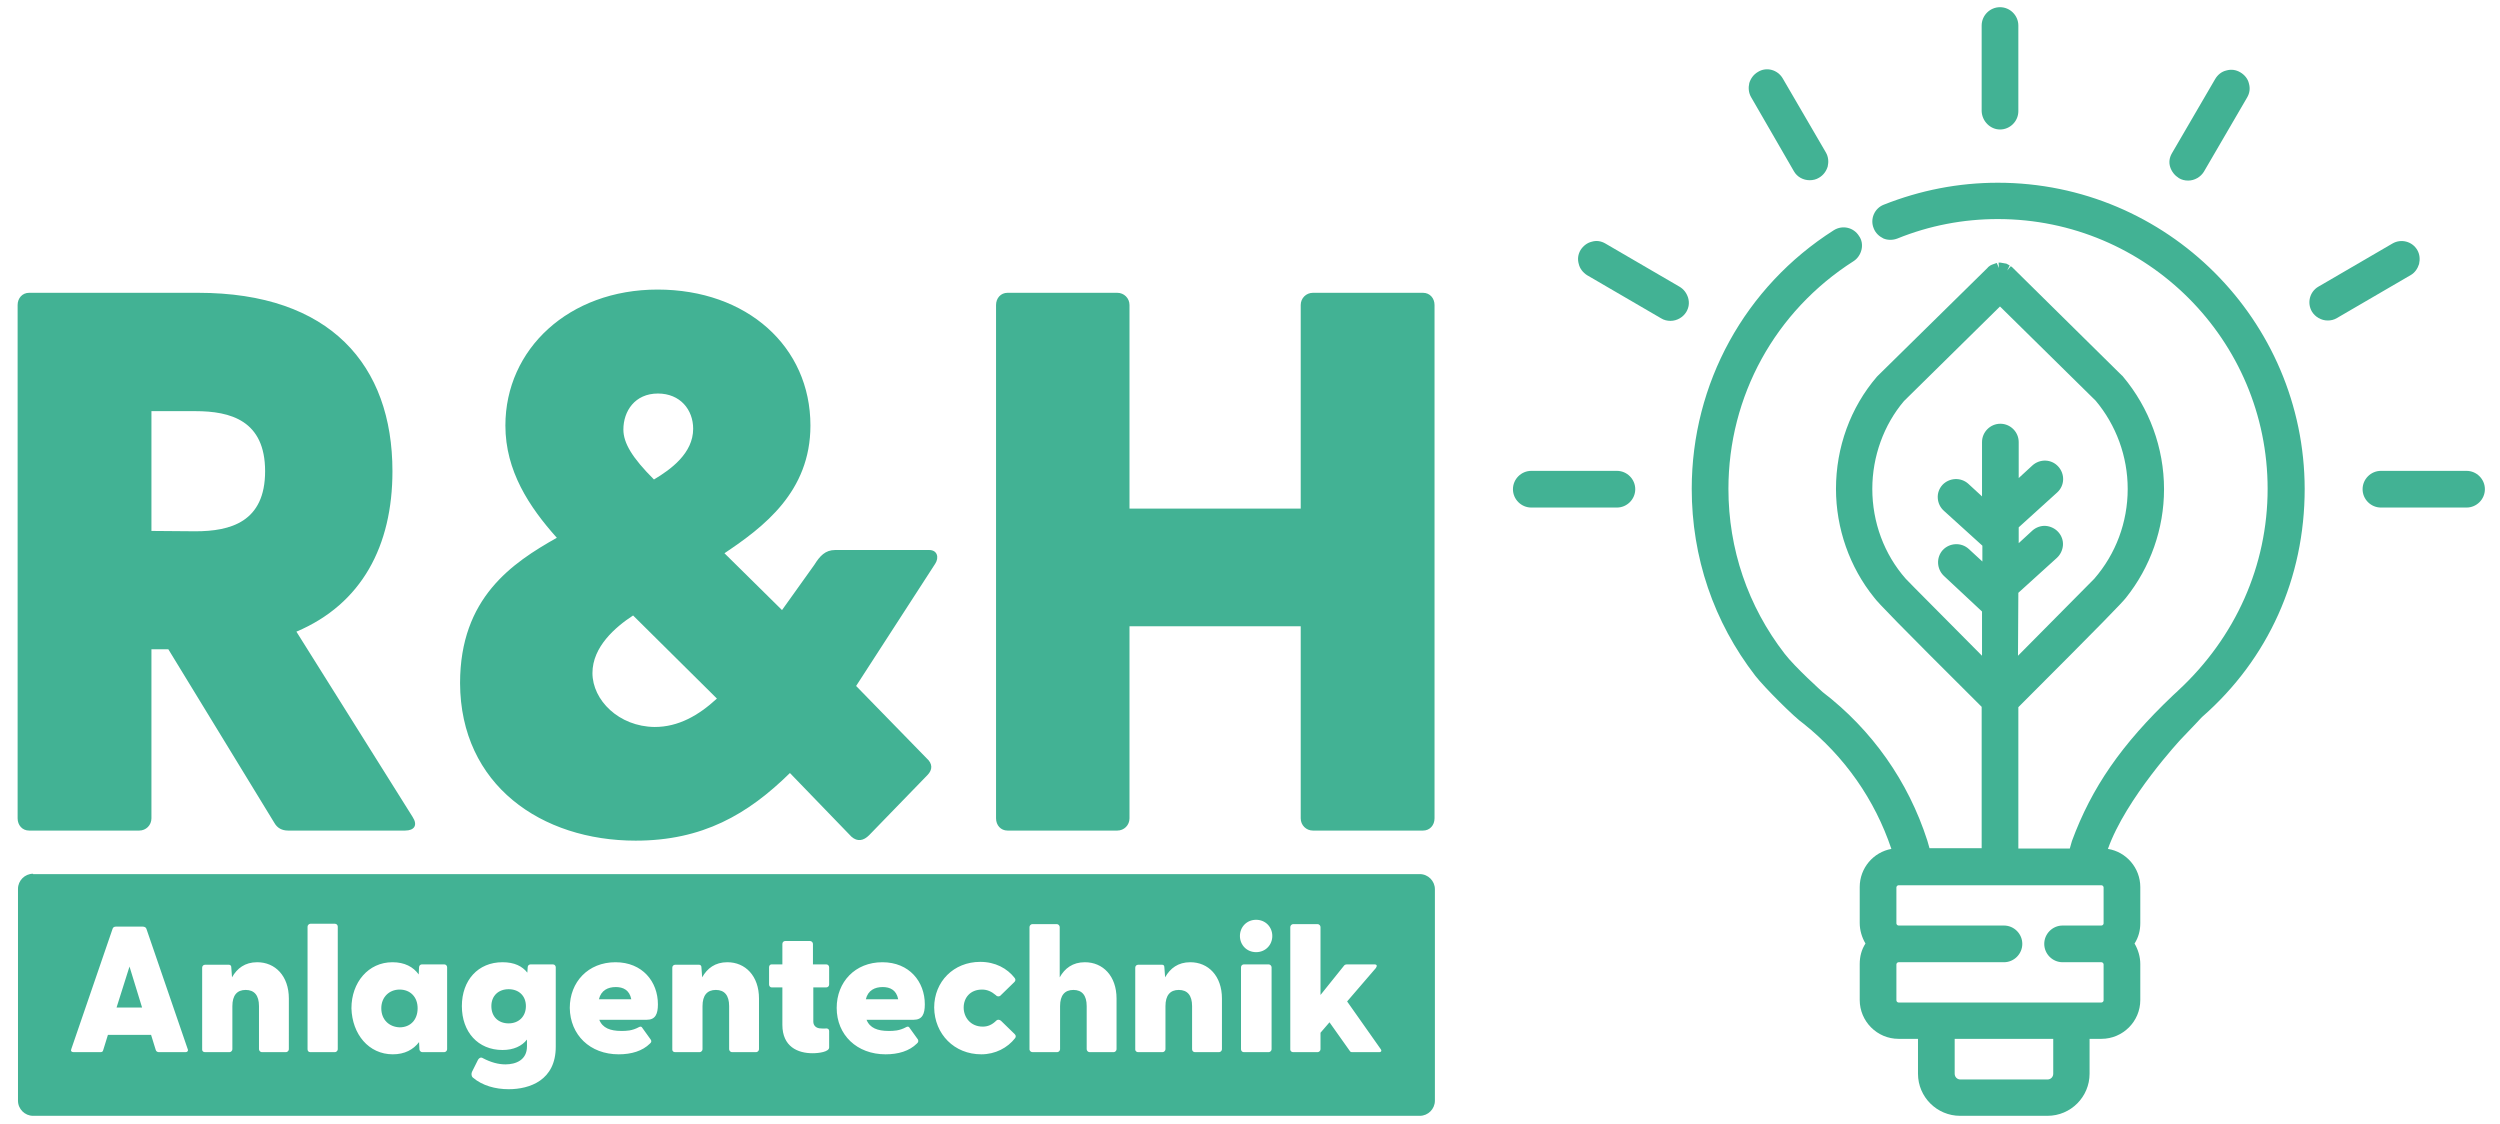 <?xml version="1.0" encoding="utf-8"?>
<svg xmlns="http://www.w3.org/2000/svg" id="Ebene_1" style="enable-background:new 0 0 695 312.5;" version="1.1" viewBox="0 0 695 312.5" x="0px" y="0px">
<style type="text/css">
	.st0{fill:#42B294;}
</style>
<g>
	<path class="st0" d="M280.1,230.9h30.5c1.9,0,3.4-1.5,3.4-3.4v-53.4h47.6v53.4c0,1.9,1.5,3.4,3.4,3.4h30.6c1.9,0,3.2-1.5,3.2-3.4&#xA;		V84.8c0-1.9-1.3-3.4-3.2-3.4H365c-1.9,0-3.4,1.5-3.4,3.4v56.6H314V84.8c0-1.9-1.5-3.4-3.4-3.4h-30.5c-1.9,0-3.2,1.5-3.2,3.4v142.7&#xA;		C276.9,229.4,278.2,230.9,280.1,230.9 M173.3,119.4c0-5.1,3.2-10,9.6-10c6.2,0,9.8,4.5,9.8,9.8c0,6.8-6.2,11.3-10.9,14.1&#xA;		C175.8,127.3,173.3,123.2,173.3,119.4 M164.7,187.1c0-7.3,6.4-12.8,11.3-16l23.3,23.1c-5.1,4.7-10.7,7.9-17.3,7.9&#xA;		C172,202,164.7,194.6,164.7,187.1 M176.7,233.7c18.6,0,31.2-7.3,42.9-18.8l17.1,17.7c1.7,1.5,3.4,1.1,4.9-0.4l16.2-16.7&#xA;		c1.5-1.5,1.5-3.2-0.2-4.7L238,190.7l22-34c1.1-1.7,0.6-3.8-1.7-3.8h-26.1c-2.8,0-4.3,1.7-5.8,4.1l-9,12.6l-16-15.8&#xA;		c10.9-7.3,23.9-17.1,23.9-35.5c0-22-17.7-37.8-42.5-37.8c-24.6,0-42.3,16.5-42.3,37.8c0,12.6,6.6,22.6,14.3,31.2&#xA;		c-12.4,7-26.9,16.7-26.9,40.4C128,218.3,150.6,233.7,176.7,233.7 M42.1,147.6v-33.3h12.2c9.8,0,19.4,2.6,19.4,16.7&#xA;		s-9.6,16.7-19.4,16.7L42.1,147.6L42.1,147.6z M80.1,230.9h32.5c2.6,0,3.6-1.5,2.1-3.8l-32.3-51.5c18.2-7.7,26.7-23.9,26.7-44.6&#xA;		c0-29.5-17.3-49.6-54-49.6h-47c-1.9,0-3.2,1.5-3.2,3.4v142.7c0,1.9,1.3,3.4,3.2,3.4h30.6c1.9,0,3.4-1.5,3.4-3.4v-47h4.7l29.5,48.3&#xA;		C77.1,230.2,78.4,230.9,80.1,230.9"/>
	<g>
		<path class="st0" d="M111.1,275.1c-2.9,0-5.1,2.1-5.1,5.2c0,3.2,2.2,5.2,5.1,5.3c3,0,5-2.1,5-5.3S114,275.1,111.1,275.1z"/>
		<path class="st0" d="M245.4,274.4c-2.2,0-4.1,0.9-4.7,3.4h9C249.2,275.2,247.4,274.4,245.4,274.4z"/>
		<path class="st0" d="M141.4,275c-2.8,0-4.8,1.8-4.8,4.7c0,3,2,4.8,4.8,4.8s4.8-1.9,4.8-4.8C146.2,276.8,144.2,275,141.4,275z"/>
		<path class="st0" d="M394.7,243H9.2v-0.1c-2.3,0-4.2,1.9-4.2,4.2V306c0,2.3,1.9,4.2,4.2,4.2h385.5c2.3,0,4.2-1.9,4.2-4.2v-58.8&#xA;			C398.9,244.9,397,243,394.7,243z M51.6,292.5h-7.4c-0.4,0-0.8-0.2-0.9-0.6l-1.3-4.2H30l-1.3,4.2c-0.1,0.5-0.4,0.6-0.8,0.6h-7.4&#xA;			c-0.6,0-0.9-0.3-0.7-0.8l11.5-33.5c0.1-0.4,0.5-0.6,0.9-0.6h7.5c0.4,0,0.9,0.2,1,0.6l11.5,33.5C52.4,292.1,52.1,292.5,51.6,292.5z&#xA;			 M80.3,291.7c0,0.4-0.4,0.8-0.8,0.8h-6.7c-0.4,0-0.8-0.4-0.8-0.8v-12c0-3-1.3-4.5-3.7-4.5c-2.4,0-3.7,1.5-3.7,4.5v12&#xA;			c0,0.4-0.4,0.8-0.8,0.8H57c-0.5,0-0.8-0.3-0.8-0.7V269c0-0.5,0.4-0.8,0.8-0.8h6.6c0.3,0,0.7,0.1,0.7,0.8l0.2,2.7&#xA;			c1.4-2.5,3.6-4.2,7-4.2c5,0,8.8,3.8,8.8,10.1V291.7z M93.9,291.7c0,0.4-0.4,0.8-0.8,0.8h-6.8c-0.5,0-0.8-0.3-0.8-0.8v-34.1&#xA;			c0-0.4,0.4-0.8,0.8-0.8h6.8c0.5,0,0.8,0.4,0.8,0.8V291.7z M124.3,291.7c0,0.4-0.4,0.8-0.8,0.8h-6.1c-0.4,0-0.8-0.4-0.8-0.8l-0.1-2&#xA;			c-1.6,2.1-4,3.4-7.3,3.4c-6.7,0-11.3-5.6-11.5-12.8c0-7.2,4.7-12.8,11.4-12.8c3.4,0,5.8,1.3,7.3,3.4l0.1-2c0-0.5,0.4-0.8,0.8-0.8&#xA;			h6.2c0.5,0,0.8,0.4,0.8,0.8V291.7z M154.5,291c0,9.3-7.2,11.8-13.1,11.8c-3.7,0-7.3-1-9.9-3.2c-0.5-0.4-0.5-1.1-0.3-1.6l1.7-3.4&#xA;			c0.3-0.5,0.8-0.8,1.4-0.4c2.1,1.1,4.2,1.7,6.2,1.7c2.9,0,6-1.2,6-5V289c-1.4,1.8-3.7,2.9-6.8,2.9c-6.8,0-11.3-5-11.3-12.2&#xA;			s4.5-12.2,11.3-12.2c3.3,0,5.5,1.1,6.9,2.9l0.1-1.5c0-0.5,0.4-0.8,0.8-0.8h6.2c0.5,0,0.8,0.4,0.8,0.8V291z M179.8,283.5h-13.2&#xA;			c0.9,2.3,3.1,3.1,6.1,3.1c1.4,0,3,0,5-1.1c0.4-0.2,0.7-0.1,0.9,0.3l2.3,3.2c0.2,0.3,0.3,0.7-0.2,1.1c-2.1,2.1-5.2,3-8.7,3&#xA;			c-8,0-13.5-5.4-13.6-12.9c0-7.2,5.1-12.7,12.7-12.7c7.5,0,11.8,5.4,11.8,11.7C182.9,281.9,182.2,283.5,179.8,283.5z M211,291.7&#xA;			c0,0.4-0.4,0.8-0.8,0.8h-6.7c-0.4,0-0.8-0.4-0.8-0.8v-12c0-3-1.3-4.5-3.7-4.5c-2.4,0-3.7,1.5-3.7,4.5v12c0,0.4-0.4,0.8-0.8,0.8&#xA;			h-6.8c-0.5,0-0.8-0.3-0.8-0.7V269c0-0.5,0.4-0.8,0.8-0.8h6.6c0.3,0,0.7,0.1,0.7,0.8l0.2,2.7c1.4-2.5,3.6-4.2,7-4.2&#xA;			c5,0,8.8,3.8,8.8,10.1V291.7z M230.5,273.7c0,0.5-0.4,0.8-0.8,0.8h-3.6v9.5c0,1.2,0.9,1.9,2.1,1.9c0.4,0,0.8,0.1,1.5,0&#xA;			c0.4,0,0.8,0.2,0.8,0.7v4.6c0,1.2-2.8,1.6-4.6,1.6c-4.1,0-8.4-1.8-8.4-7.9v-10.4h-3c-0.4,0-0.7-0.4-0.7-0.8v-4.8&#xA;			c0-0.5,0.3-0.8,0.7-0.8h3v-5.7c0-0.5,0.4-0.8,0.8-0.8h6.9c0.4,0,0.8,0.4,0.8,0.8v5.7h3.7c0.5,0,0.8,0.4,0.8,0.8V273.7z M254,283.5&#xA;			h-13.1c0.9,2.3,3.1,3.1,6.1,3.1c1.4,0,3,0,5-1.1c0.4-0.2,0.7-0.1,0.9,0.3l2.3,3.2c0.1,0.3,0.2,0.7-0.3,1.1c-2.1,2.1-5.2,3-8.7,3&#xA;			c-8,0-13.6-5.4-13.6-12.9c0-7.2,5.1-12.7,12.7-12.7c7.5,0,11.8,5.4,11.8,11.7C257.1,281.9,256.4,283.5,254,283.5z M282.2,288.6&#xA;			c-2.1,2.7-5.5,4.5-9.4,4.5c-7.5,0-13-5.6-13.1-13c0-7.2,5.4-12.7,12.8-12.7c4.2,0,7.5,1.8,9.6,4.5c0.3,0.4,0.2,0.8-0.1,1.1&#xA;			l-3.8,3.7c-0.3,0.4-1,0.4-1.3,0c-1.3-1.1-2.5-1.6-3.9-1.6c-3.3,0-5.1,2.3-5.1,5s1.9,5.3,5.3,5.3c1.4,0,2.6-0.5,3.8-1.7&#xA;			c0.3-0.3,0.9-0.3,1.3,0.1l3.8,3.7C282.4,287.8,282.5,288.2,282.2,288.6z M310.4,291.7c0,0.4-0.4,0.8-0.8,0.8h-6.7&#xA;			c-0.4,0-0.8-0.4-0.8-0.8v-12c0-3-1.3-4.5-3.7-4.5c-2.4,0-3.7,1.5-3.7,4.5v12c0,0.4-0.4,0.8-0.8,0.8h-6.8c-0.5,0-0.8-0.3-0.9-0.7&#xA;			v-34.1c0-0.4,0.4-0.8,0.8-0.8h6.8c0.4,0,0.8,0.4,0.8,0.8v14c1.4-2.5,3.6-4.2,7-4.2c5,0,8.8,3.8,8.8,10.1V291.7z M339.7,291.7&#xA;			c0,0.4-0.4,0.8-0.8,0.8h-6.7c-0.5,0-0.8-0.4-0.8-0.8v-12c0-3-1.3-4.5-3.7-4.5c-2.4,0-3.7,1.5-3.7,4.5v12c0,0.4-0.4,0.8-0.8,0.8&#xA;			h-6.8c-0.4,0-0.8-0.3-0.8-0.7V269c0-0.5,0.4-0.8,0.8-0.8h6.6c0.4,0,0.7,0.1,0.7,0.8l0.2,2.7c1.4-2.5,3.6-4.2,7-4.2&#xA;			c5,0,8.8,3.8,8.8,10.1V291.7z M353.5,291.7c0,0.4-0.4,0.8-0.8,0.8h-6.9c-0.5,0-0.8-0.4-0.8-0.8v-22.8c0-0.5,0.4-0.8,0.8-0.8h6.9&#xA;			c0.4,0,0.8,0.4,0.8,0.8V291.7z M349.2,264.7c-2.6,0-4.5-2-4.5-4.5s1.9-4.5,4.5-4.5c2.6,0,4.5,2,4.5,4.5S351.8,264.7,349.2,264.7z&#xA;			 M383.4,292.5h-7.3c-0.4,0-0.7,0-0.9-0.4l-5.6-7.9l-2.5,2.9v4.6c0,0.4-0.4,0.8-0.8,0.8h-6.8c-0.4,0-0.8-0.3-0.8-0.7v-34.1&#xA;			c0-0.4,0.4-0.8,0.8-0.8h6.8c0.4,0,0.8,0.4,0.8,0.8v18.9l6.5-8.1c0.2-0.3,0.5-0.4,0.9-0.4h7.6c0.7,0,0.8,0.4,0.4,1l-8,9.3l9.3,13.2&#xA;			C384.2,292.1,384,292.5,383.4,292.5z"/>
		<path class="st0" d="M171.2,274.4c-2.2,0-4.1,0.9-4.7,3.4h9C175,275.2,173.2,274.4,171.2,274.4z"/>
		<polygon class="st0" points="32.4,280.1 39.5,280.1 36,268.7"/>
	</g>
	<g>
		<path class="st0" d="M556,36c2.8,0,5.1-2.3,5.1-5.1V7.1c0-2.8-2.3-5.1-5.1-5.1s-5.1,2.3-5.1,5.1v23.8C551,33.7,553.3,36,556,36z"/>
		<path class="st0" d="M685.7,130.9h-23.8c-2.8,0-5.1,2.3-5.1,5.1s2.3,5.1,5.1,5.1h23.8c2.8,0,5.1-2.3,5.1-5.1&#xA;			S688.5,130.9,685.7,130.9z"/>
		<path class="st0" d="M672.5,73.4c0.3-1.3,0.2-2.7-0.5-3.9c-1.4-2.4-4.5-3.2-6.9-1.8l-20.6,12c-2.4,1.4-3.2,4.5-1.8,6.9&#xA;			c0.9,1.5,2.6,2.5,4.4,2.5c0.9,0,1.8-0.2,2.6-0.7l20.6-12C671.3,75.8,672.1,74.7,672.5,73.4z"/>
		<path class="st0" d="M605.7,49.5c0.8,0.5,1.7,0.7,2.6,0.7c1.8,0,3.5-1,4.4-2.5l12-20.6c0.7-1.2,0.9-2.5,0.5-3.9&#xA;			c-0.3-1.3-1.2-2.4-2.4-3.1s-2.5-0.9-3.9-0.5c-1.3,0.3-2.4,1.2-3.1,2.4l-12,20.6c-0.7,1.2-0.9,2.5-0.5,3.8&#xA;			C603.7,47.7,604.6,48.8,605.7,49.5z"/>
		<path class="st0" d="M555.4,50.8c-11,0-21.6,2.1-31.7,6.1c-2.6,1-3.9,4-2.8,6.6c0.5,1.3,1.5,2.2,2.7,2.8c1.2,0.5,2.6,0.5,3.9,0&#xA;			c8.9-3.6,18.3-5.4,27.9-5.4c41.4,0,75,33.6,75,75c0,21.3-8.9,41.3-24.9,56.1l-0.3,0.3c-0.3,0.2-0.6,0.6-1.2,1.1&#xA;			c-14.2,13.5-22.5,25.5-28,40.4c-0.2,0.7-0.4,1.4-0.6,2.1h-14.3v-39.3c23.7-23.7,28.8-29,29.9-30.4l0,0&#xA;			c6.8-8.5,10.6-19.2,10.6-30.2c0-11.5-4.1-22.6-11.4-31.3c-0.1-0.1-0.2-0.3-0.4-0.4l-30.4-30L559,74l-1,1.2l0,0l0.7-1.4l-0.9-0.5&#xA;			l-1.7-0.3h-0.5l0.1,1.5l0,0l-0.6-1.4l-1.4,0.5c-0.1,0.1-0.2,0.1-0.4,0.2l-0.4,0.3c-0.1,0.1-0.2,0.1-0.4,0.4l-30.3,29.8&#xA;			c-0.1,0.1-0.3,0.3-0.4,0.4c-7.4,8.6-11.4,19.7-11.4,31.2c0,11,3.8,21.8,10.6,30.2l0,0c1.1,1.5,6.2,6.8,29.9,30.4v39.3h-14.5&#xA;			c-0.2-0.7-0.4-1.4-0.6-2.1c-5.3-16.5-15.4-30.8-29.1-41.3c-0.1-0.1-7.6-6.8-10.6-10.7c-10.2-13.2-15.6-29.1-15.6-45.8&#xA;			c0-25.8,13-49.4,34.8-63.3c1.1-0.7,1.9-1.9,2.2-3.2c0.3-1.3,0.1-2.7-0.7-3.8c-1.5-2.4-4.6-3.1-7-1.6&#xA;			c-24.7,15.7-39.5,42.6-39.5,71.9c0,19,6.1,37,17.7,52c2.5,3.2,10.9,11.6,13.4,13.3l0,0c11.4,9.1,19.8,21.1,24.4,34.8&#xA;			c-5,0.9-8.8,5.3-8.8,10.6v10c0,2,0.6,4,1.6,5.7c-1.1,1.7-1.6,3.6-1.6,5.7v10c0,5.9,4.8,10.8,10.8,10.8h5.4v9.7&#xA;			c0,6.5,5.3,11.7,11.7,11.7h24.3c6.5,0,11.7-5.3,11.7-11.7v-9.7h3.3c5.9,0,10.8-4.8,10.8-10.8v-10c0-2-0.6-4-1.6-5.7&#xA;			c1.1-1.7,1.6-3.6,1.6-5.7v-10c0-5.3-3.9-9.8-9-10.6c5-14.1,20.3-30.5,20.3-30.5c0.1-0.1,0.1-0.1,4.2-4.4c0.9-1,1.7-1.8,1.7-1.8&#xA;			c18.4-16.1,28.5-38.6,28.5-63.4C640.6,89,602.4,50.8,555.4,50.8z M570.8,288.8v9.7c0,0.9-0.7,1.6-1.6,1.6H545&#xA;			c-0.9,0-1.6-0.7-1.6-1.6v-9.7H570.8z M561.1,164.8l10.7-9.7c1-0.9,1.6-2.2,1.7-3.5c0.1-1.4-0.4-2.7-1.3-3.7&#xA;			c-0.9-1-2.2-1.6-3.5-1.7c-1.3-0.1-2.7,0.4-3.7,1.3l-3.8,3.5v-4.4l10.7-9.7c2.1-1.9,2.2-5.1,0.3-7.2c-1.9-2.1-5.1-2.2-7.2-0.3&#xA;			l-3.8,3.5v-10c0-2.8-2.3-5.1-5.1-5.1s-5.1,2.3-5.1,5.1V138l-3.8-3.5c-2.1-1.9-5.3-1.7-7.2,0.3c-0.9,1-1.4,2.3-1.3,3.7&#xA;			c0.1,1.4,0.7,2.6,1.7,3.5l10.7,9.7v4.4l-3.8-3.5c-2.1-1.9-5.3-1.7-7.2,0.3c-1.9,2.1-1.7,5.3,0.3,7.2L551,170v12.3&#xA;			c-7.4-7.5-20.6-20.7-21.2-21.4c-6-6.8-9.3-15.7-9.3-25c0-9,3.2-17.8,8.8-24.4L556,85.2l26.6,26.2c5.7,6.8,8.9,15.5,8.9,24.5&#xA;			c0,9.3-3.3,18.1-9.3,25c-0.5,0.5-13.7,13.8-21.2,21.4L561.1,164.8L561.1,164.8z M527.2,268.1c0-0.3,0.3-0.6,0.6-0.6h29.3&#xA;			c2.8,0,5.1-2.3,5.1-5.1c0-2.8-2.3-5.1-5.1-5.1h-29.3c-0.3,0-0.6-0.3-0.6-0.6v-10c0-0.3,0.3-0.6,0.6-0.6h56.4&#xA;			c0.3,0,0.6,0.3,0.6,0.6v10c0,0.3-0.3,0.6-0.6,0.6h-10.8c-2.8,0-5.1,2.3-5.1,5.1c0,2.8,2.3,5.1,5.1,5.1h10.8c0.3,0,0.6,0.3,0.6,0.6&#xA;			v10c0,0.3-0.3,0.6-0.6,0.6h-56.4c-0.3,0-0.6-0.3-0.6-0.6V268.1z M554.6,74.8L554.6,74.8L554.6,74.8L554.6,74.8z M554.1,75.1&#xA;			L554.1,75.1L554.1,75.1L554.1,75.1L554.1,75.1z"/>
		<path class="st0" d="M449.5,130.9h-23.8c-2.8,0-5.1,2.3-5.1,5.1s2.3,5.1,5.1,5.1h23.8c2.8,0,5.1-2.3,5.1-5.1&#xA;			S452.3,130.9,449.5,130.9z"/>
		<path class="st0" d="M466.9,79.7l-20.6-12c-1.2-0.7-2.5-0.9-3.8-0.5c-1.3,0.3-2.4,1.2-3.1,2.3c-0.7,1.2-0.9,2.5-0.5,3.9&#xA;			c0.3,1.3,1.2,2.4,2.3,3.1l20.6,12c0.8,0.5,1.7,0.7,2.6,0.7c1.8,0,3.5-1,4.4-2.5c0.7-1.2,0.9-2.5,0.5-3.9&#xA;			C468.9,81.5,468.1,80.4,466.9,79.7z"/>
		<path class="st0" d="M498.7,47.6c0.9,1.6,2.6,2.5,4.4,2.5c0.9,0,1.8-0.2,2.6-0.7c1.2-0.7,2-1.8,2.4-3.1c0.3-1.3,0.2-2.7-0.5-3.9&#xA;			l-12-20.6c-1.4-2.4-4.5-3.3-6.9-1.8c-1.2,0.7-2,1.8-2.4,3.1c-0.3,1.3-0.2,2.7,0.5,3.9L498.7,47.6z"/>
	</g>
</g>
</svg>